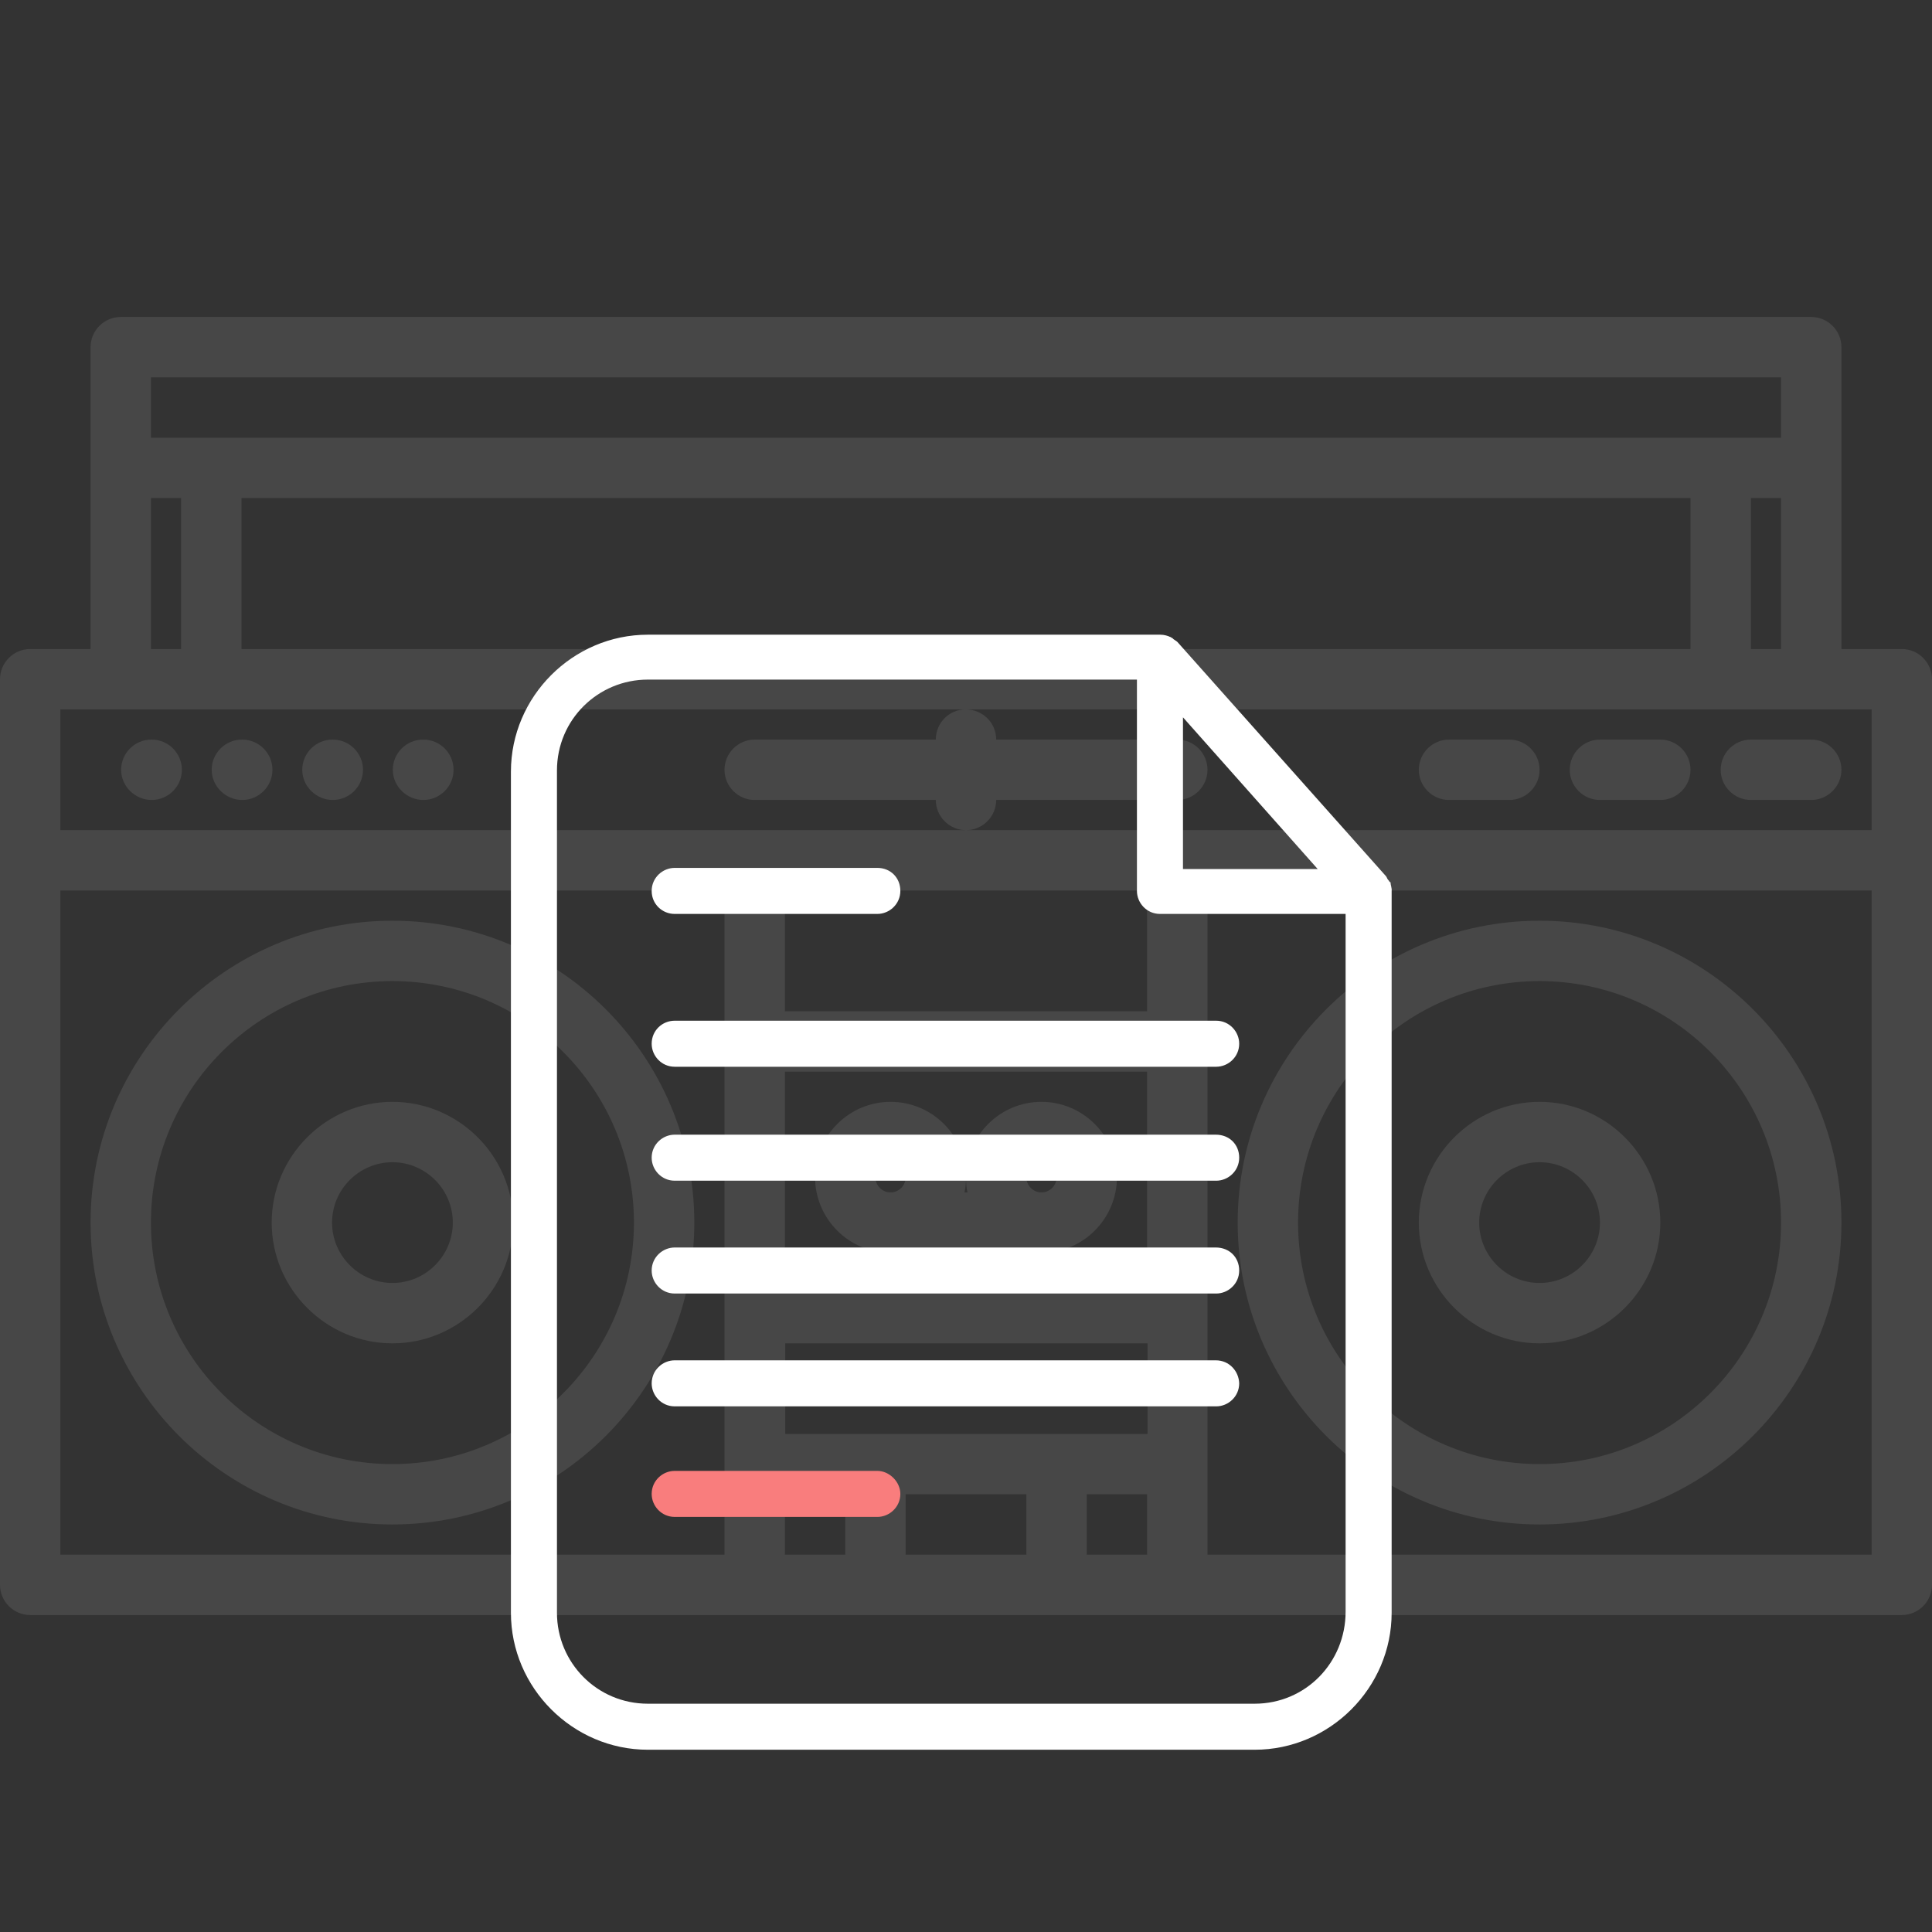 <?xml version="1.0" encoding="utf-8"?>
<!-- Generator: Adobe Illustrator 23.1.0, SVG Export Plug-In . SVG Version: 6.00 Build 0)  -->
<svg version="1.1" id="icons" xmlns="http://www.w3.org/2000/svg" xmlns:xlink="http://www.w3.org/1999/xlink" x="0px" y="0px"
	 viewBox="0 0 512 512" style="enable-background:new 0 0 512 512;" xml:space="preserve">
<rect x="0" y="0" width="512" height="512" fill="#333333" stroke="none"/>
<style type="text/css">
	.st0{opacity:0.1;fill:#FFFFFF;enable-background:new    ;}
	.st1{fill:#FFFFFF;}
	.st2{fill:#F97D7D;}
</style>
<path class="st0" d="M504,172h-16V92c0-4.4-3.6-8-8-8H32c-4.4,0-8,3.6-8,8v80H8c-4.4,0-8,3.6-8,8v240c0,4.4,3.6,8,8,8h496
	c4.4,0,8-3.6,8-8V180C512,175.6,508.4,172,504,172z M464,172v-40h8v40H464z M64,172v-40h384v40H64z M40,100h432v16H40V100z M40,132
	h8v40h-8V132z M255.9,188c-4.4,0-7.9,3.6-7.9,8h-48c-4.4,0-8,3.6-8,8s3.6,8,8,8h48c0,4.4,3.6,8,8,8s8-3.6,8-8h48c4.4,0,8-3.6,8-8
	s-3.6-8-8-8h-48c0-4.4-3.5-7.9-7.9-8H496v32H16v-32H255.9z M280.1,380C280,380,280,380,280.1,380C280,380,280,380,280.1,380h-48l0,0
	l0,0h-24v-24h96v24H280.1z M304,340h-96v-56h96V340z M208,396h16v16h-16V396z M240,396h32v16h-32V396z M288,396h16v16h-16V396z
	 M304,268h-96v-32h96V268z M16,236h176v176H16V236z M320,412V236h176v176H320z"/>
<path class="st0" d="M104,244c-44.1,0-80,35.9-80,80s35.9,80,80,80s80-35.9,80-80S148.1,244,104,244L104,244z M104,388
	c-35.3,0-64-28.7-64-64s28.7-64,64-64s64,28.7,64,64S139.3,388,104,388z"/>
<path class="st0" d="M104,292c-17.6,0-32,14.4-32,32s14.4,32,32,32s32-14.4,32-32S121.6,292,104,292z M104,340c-8.8,0-16-7.2-16-16
	s7.2-16,16-16s16,7.2,16,16S112.8,340,104,340z"/>
<path class="st0" d="M408,244c-44.1,0-80,35.9-80,80s35.9,80,80,80s80-35.9,80-80S452.1,244,408,244L408,244z M408,388
	c-35.3,0-64-28.7-64-64s28.7-64,64-64s64,28.7,64,64S443.3,388,408,388z"/>
<path class="st0" d="M408,292c-17.6,0-32,14.4-32,32s14.4,32,32,32s32-14.4,32-32S425.6,292,408,292z M408,340c-8.8,0-16-7.2-16-16
	s7.2-16,16-16s16,7.2,16,16S416.8,340,408,340z"/>
<path class="st0" d="M236,332h40c11,0,20-9,20-20s-9-20-20-20s-19.9,8.9-20,19.9c0-11-9-19.9-20-19.9s-20,9-20,20S225,332,236,332z
	 M255.6,316c0.3-1.3,0.4-2.6,0.4-3.9c0,1.3,0.1,2.7,0.4,3.9H255.6z M276,308c2.2,0,4,1.8,4,4s-1.8,4-4,4s-4-1.8-4-4
	S273.8,308,276,308z M236,308c2.2,0,4,1.8,4,4s-1.8,4-4,4s-4-1.8-4-4S233.8,308,236,308z"/>
<path class="st0" d="M40.2,212c4.4,0,8-3.6,8-8s-3.6-8-8-8h-0.1c-4.4,0-8,3.6-8,8S35.8,212,40.2,212z"/>
<path class="st0" d="M64.2,212c4.4,0,8-3.6,8-8s-3.6-8-8-8h-0.1c-4.4,0-8,3.6-8,8S59.8,212,64.2,212z"/>
<path class="st0" d="M88.2,212c4.4,0,8-3.6,8-8s-3.6-8-8-8h-0.1c-4.4,0-8,3.6-8,8S83.8,212,88.2,212z"/>
<path class="st0" d="M112.2,212c4.4,0,8-3.6,8-8s-3.6-8-8-8h-0.1c-4.4,0-8,3.6-8,8S107.8,212,112.2,212z"/>
<path class="st0" d="M464,212h16c4.4,0,8-3.6,8-8s-3.6-8-8-8h-16c-4.4,0-8,3.6-8,8S459.6,212,464,212z"/>
<path class="st0" d="M424,212h16c4.4,0,8-3.6,8-8s-3.6-8-8-8h-16c-4.4,0-8,3.6-8,8S419.6,212,424,212z"/>
<path class="st0" d="M384,212h16c4.4,0,8-3.6,8-8s-3.6-8-8-8h-16c-4.4,0-8,3.6-8,8S379.6,212,384,212z"/>
<g>
	<g>
		<g>
			<path class="st1" d="M368.5,233.8c-0.3,0-0.3-0.3-0.6-0.6s-0.3-0.6-0.6-1l-55.3-62.1c-0.3-0.3-1-0.6-1.3-1
				c-0.3,0-0.3-0.3-0.6-0.3c-0.6-0.3-1.6-0.6-2.6-0.6H171.7c-19.9,0-36.3,16.4-36.3,36.3v222.9c0,19.9,16.4,36.3,36.3,36.3h160.8
				c19.9,0,36.3-16.4,36.3-36.3V236.1C368.9,235.4,368.5,234.5,368.5,233.8z M313.5,190.1l35.7,40.2h-35.7V190.1z M356.6,427.1
				c0,13.5-10.6,24.4-24.1,24.4H171.7c-13.5,0-24.1-10.9-24.1-24.1V204.2c0-13.5,10.9-24.1,24.1-24.1h129.6v56
				c0,3.2,2.6,6.1,6.1,6.1h49.2L356.6,427.1L356.6,427.1z"/>
			<path class="st1" d="M178.8,242.2h53.7c3.2,0,6.1-2.6,6.1-6.1s-2.6-6.1-6.1-6.1h-53.7c-3.2,0-6.1,2.6-6.1,6.1
				S175.5,242.2,178.8,242.2z"/>
			<path class="st2" d="M232.5,389.8h-53.7c-3.2,0-6.1,2.6-6.1,6.1c0,3.2,2.6,6.1,6.1,6.1h53.7c3.2,0,6.1-2.6,6.1-6.1
				C238.6,392.7,235.7,389.8,232.5,389.8z"/>
			<path class="st1" d="M172.7,276.6c0,3.2,2.6,6.1,6.1,6.1h143.5c3.2,0,6.1-2.6,6.1-6.1c0-3.2-2.6-6.1-6.1-6.1H178.8
				C175.5,270.5,172.7,273.1,172.7,276.6z"/>
			<path class="st1" d="M322.2,300.7H178.8c-3.2,0-6.1,2.6-6.1,6.1c0,3.2,2.6,6.1,6.1,6.1h143.5c3.2,0,6.1-2.6,6.1-6.1
				S325.8,300.7,322.2,300.7z"/>
			<path class="st1" d="M322.2,330.6H178.8c-3.2,0-6.1,2.6-6.1,6.1c0,3.2,2.6,6.1,6.1,6.1h143.5c3.2,0,6.1-2.6,6.1-6.1
				S325.8,330.6,322.2,330.6z"/>
			<path class="st1" d="M322.2,360.5H178.8c-3.2,0-6.1,2.6-6.1,6.1c0,3.2,2.6,6.1,6.1,6.1h143.5c3.2,0,6.1-2.6,6.1-6.1
				C328.3,363.4,325.8,360.5,322.2,360.5z"/>
		</g>
	</g>
</g>
</svg>
